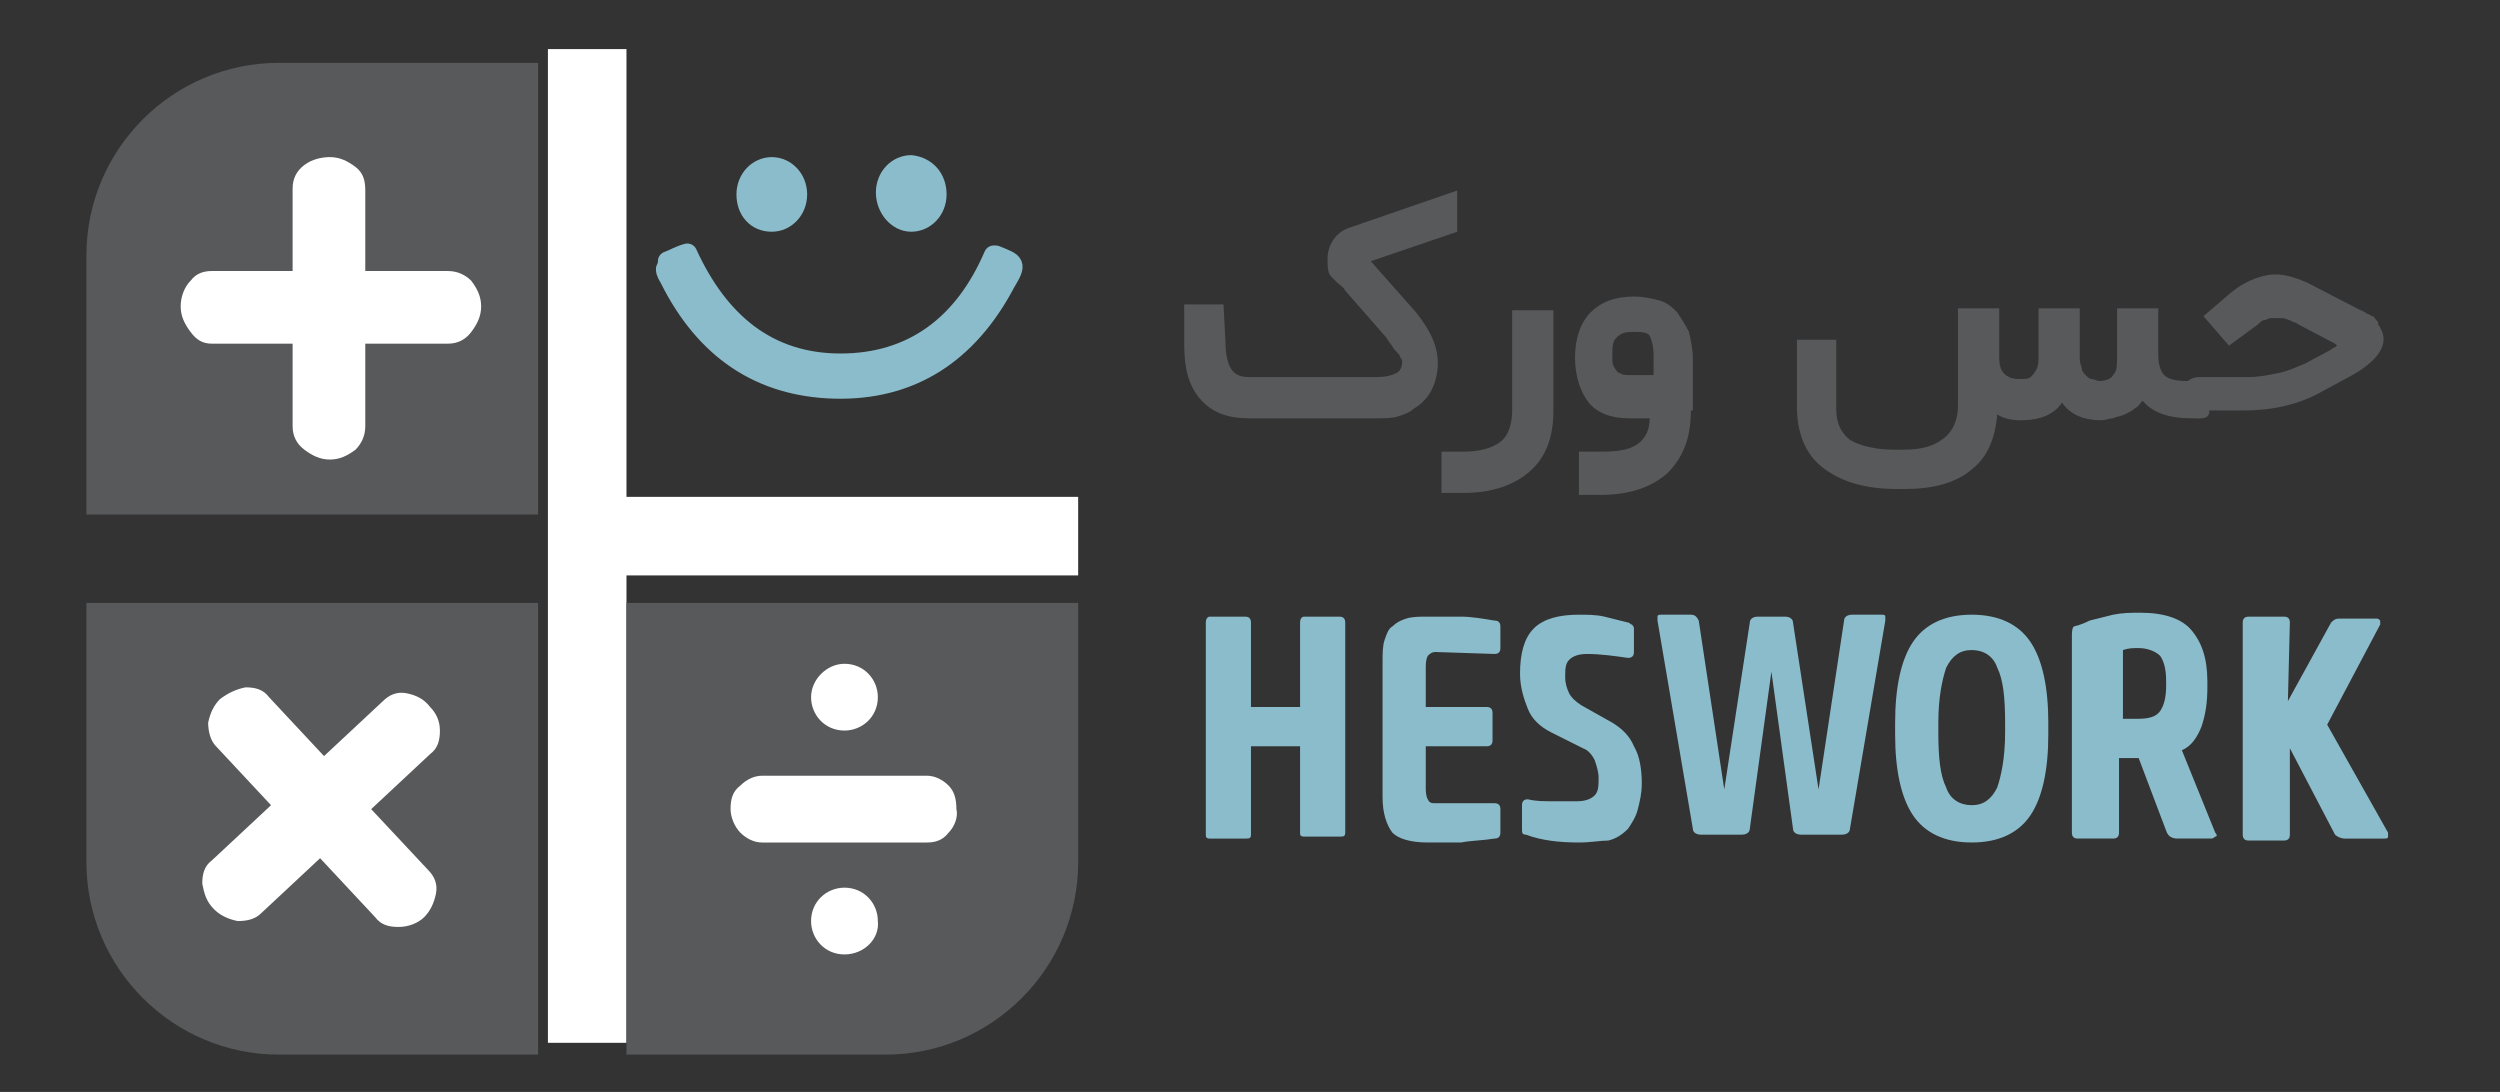 <?xml version="1.0" encoding="utf-8"?>
<!-- Generator: Adobe Illustrator 27.9.0, SVG Export Plug-In . SVG Version: 6.00 Build 0)  -->
<svg version="1.1" id="Layer_1" xmlns="http://www.w3.org/2000/svg" xmlns:xlink="http://www.w3.org/1999/xlink" x="0px" y="0px"
	 viewBox="0 0 127.3 55.6" style="enable-background:new 0 0 127.3 55.6;" xml:space="preserve">
<rect x="0" y="0" width="127.3" height="55.6" fill="#333333" stroke="none"/>
<style type="text/css">
	.st0{fill:#8BBCCB;}
	.st1{fill:#58595B;}
	.st2{fill:none;stroke:#FFFFFF;stroke-width:4;stroke-linecap:square;stroke-miterlimit:10;}
	.st3{fill:#8BBCCB;stroke:#8BBCCB;stroke-linecap:round;stroke-linejoin:round;stroke-miterlimit:10;}
	.st4{fill:#FFFFFF;}
</style>
<g>
	<g>
		<path class="st0" d="M66.2,38h-2.5v4.5c0,0.2-0.1,0.2-0.3,0.2h-1.8c-0.2,0-0.2-0.1-0.2-0.2V31.7c0-0.2,0.1-0.3,0.2-0.3h1.8
			c0.2,0,0.3,0.1,0.3,0.3V36h2.5v-4.3c0-0.2,0.1-0.3,0.2-0.3h1.8c0.2,0,0.3,0.1,0.3,0.3v10.7c0,0.2-0.1,0.2-0.3,0.2h-1.8
			c-0.2,0-0.2-0.1-0.2-0.2V38z"/>
		<path class="st0" d="M73.1,33.2c-0.2,0-0.3,0.1-0.4,0.2c-0.1,0.2-0.1,0.4-0.1,0.7V36h3.1c0.2,0,0.3,0.1,0.3,0.3v1.4
			c0,0.2-0.1,0.3-0.3,0.3h-3.1v2c0,0.3,0,0.5,0.1,0.7s0.2,0.2,0.4,0.2h3c0.2,0,0.3,0.1,0.3,0.3v1.2c0,0.2-0.1,0.3-0.3,0.3
			c-0.6,0.1-1.2,0.1-1.7,0.2c-0.6,0-1.2,0-1.7,0c-0.9,0-1.5-0.2-1.8-0.5c-0.3-0.4-0.5-1-0.5-1.8v-6.9c0-0.4,0-0.8,0.1-1.1
			s0.2-0.6,0.4-0.7c0.2-0.2,0.4-0.3,0.7-0.4c0.3-0.1,0.7-0.1,1.1-0.1c0.6,0,1.1,0,1.7,0c0.5,0,1.1,0.1,1.7,0.2
			c0.2,0,0.3,0.1,0.3,0.3V33c0,0.2-0.1,0.3-0.3,0.3L73.1,33.2L73.1,33.2z"/>
		<path class="st0" d="M80.4,42.9c-1,0-1.9-0.1-2.7-0.4c-0.2,0-0.2-0.1-0.2-0.3V41c0-0.2,0.1-0.3,0.3-0.3c0.4,0.1,0.8,0.1,1.3,0.1
			c0.4,0,0.8,0,1.2,0c0.4,0,0.7-0.1,0.9-0.3c0.2-0.2,0.2-0.5,0.2-0.9c0-0.3-0.1-0.6-0.2-0.9c-0.1-0.2-0.3-0.5-0.6-0.6L79,37.3
			c-0.6-0.3-1-0.7-1.2-1.2s-0.4-1.1-0.4-1.8c0-1,0.2-1.8,0.7-2.3s1.3-0.7,2.3-0.7c0.4,0,0.9,0,1.3,0.1s0.8,0.2,1.2,0.3
			c0.1,0,0.1,0.1,0.2,0.1c0,0,0.1,0.1,0.1,0.2v1.2c0,0.2-0.1,0.3-0.3,0.3c-0.7-0.1-1.4-0.2-2.1-0.2c-0.4,0-0.7,0.1-0.9,0.3
			c-0.2,0.2-0.2,0.5-0.2,0.9c0,0.3,0.1,0.6,0.2,0.8s0.3,0.4,0.6,0.6l1.6,0.9c0.5,0.3,0.9,0.7,1.1,1.2c0.3,0.5,0.4,1.2,0.4,1.9
			c0,0.5-0.1,0.9-0.2,1.3c-0.1,0.4-0.3,0.7-0.5,1c-0.3,0.3-0.6,0.5-1,0.6C81.5,42.8,81,42.9,80.4,42.9z"/>
		<path class="st0" d="M90.9,31.4c0.2,0,0.4,0.1,0.4,0.3l1.3,8.5l1.3-8.6c0-0.2,0.2-0.3,0.4-0.3h1.5c0.1,0,0.2,0,0.2,0.1
			s0,0.2,0,0.2l-1.8,10.6c0,0.2-0.2,0.3-0.4,0.3h-2.1c-0.2,0-0.4-0.1-0.4-0.3l-1.1-8l-1.1,8c0,0.2-0.2,0.3-0.4,0.3h-2.1
			c-0.2,0-0.4-0.1-0.4-0.3l-1.8-10.6c0-0.1,0-0.2,0-0.2c0-0.1,0.1-0.1,0.2-0.1h1.5c0.2,0,0.3,0.1,0.4,0.3l1.3,8.6l1.3-8.5
			c0-0.2,0.2-0.3,0.4-0.3C89.5,31.4,90.9,31.4,90.9,31.4z"/>
		<path class="st0" d="M100.4,42.9c-1.4,0-2.4-0.5-3-1.4s-0.9-2.3-0.9-4.1v-0.6c0-1.8,0.3-3.2,0.9-4.1c0.6-0.9,1.6-1.4,3-1.4
			s2.4,0.5,3,1.4c0.6,0.9,0.9,2.3,0.9,4.1v0.6c0,1.8-0.3,3.2-0.9,4.1S101.8,42.9,100.4,42.9z M102.1,36.8c0-1.3-0.1-2.2-0.4-2.8
			c-0.2-0.6-0.7-0.9-1.3-0.9c-0.6,0-1,0.3-1.3,0.9c-0.2,0.6-0.4,1.5-0.4,2.8v0.5c0,1.3,0.1,2.2,0.4,2.8c0.2,0.6,0.7,0.9,1.3,0.9
			c0.6,0,1-0.3,1.3-0.9c0.2-0.6,0.4-1.5,0.4-2.8V36.8z"/>
		<path class="st0" d="M106.4,31.6c0.4-0.1,0.8-0.2,1.2-0.3c0.5-0.1,0.9-0.1,1.4-0.1c1.2,0,2.1,0.3,2.6,0.9c0.5,0.6,0.8,1.4,0.8,2.6
			V35c0,0.8-0.1,1.4-0.3,2c-0.2,0.5-0.5,1-1,1.2l1.7,4.2c0.1,0.1,0.1,0.2,0,0.2c0,0-0.1,0.1-0.2,0.1h-1.7c-0.3,0-0.5-0.1-0.6-0.4
			l-1.4-3.7c-0.2,0-0.3,0-0.5,0s-0.3,0-0.5,0v3.8c0,0.2-0.1,0.3-0.3,0.3h-1.8c-0.2,0-0.3-0.1-0.3-0.3v-9.9c0-0.3,0-0.5,0.1-0.6
			C106,31.8,106.2,31.7,106.4,31.6z M108.1,36.6c0.1,0,0.3,0,0.4,0s0.2,0,0.4,0c0.5,0,0.9-0.1,1.1-0.4c0.2-0.3,0.3-0.7,0.3-1.3v-0.2
			c0-0.6-0.1-1-0.3-1.3c-0.2-0.2-0.6-0.4-1.1-0.4c-0.3,0-0.5,0-0.8,0.1V36.6z"/>
		<path class="st0" d="M116.5,35.7l2.2-4c0.1-0.1,0.2-0.2,0.4-0.2h1.9c0.1,0,0.1,0,0.2,0.1c0,0.1,0,0.1,0,0.2l-2.7,5.1l3.1,5.5
			c0,0.1,0,0.1,0,0.2c0,0.1-0.1,0.1-0.2,0.1h-2c-0.2,0-0.4-0.1-0.5-0.2l-2.3-4.4v4.4c0,0.2-0.1,0.3-0.3,0.3h-1.8
			c-0.2,0-0.3-0.1-0.3-0.3V31.7c0-0.2,0.1-0.3,0.3-0.3h1.8c0.2,0,0.3,0.1,0.3,0.3L116.5,35.7L116.5,35.7z"/>
	</g>
</g>
<g>
	<path class="st1" d="M62.4,17.4c0,0.6,0.1,1.1,0.3,1.4s0.5,0.4,0.9,0.4h6.5c0.5,0,0.8-0.1,1-0.2s0.3-0.3,0.3-0.6c0,0,0-0.1-0.1-0.2
		c0-0.1-0.1-0.2-0.3-0.4c-0.1-0.2-0.3-0.4-0.4-0.6l-2.1-2.4c-0.1-0.2-0.3-0.3-0.4-0.4c-0.1-0.1-0.2-0.2-0.3-0.3
		c-0.2-0.2-0.2-0.5-0.2-0.9s0.1-0.7,0.3-1c0.2-0.3,0.5-0.5,0.8-0.6l5.5-1.9v2.1l-4.4,1.5l2.3,2.6c0.8,1,1.2,1.9,1.1,2.9
		c-0.1,0.9-0.5,1.6-1.2,2c-0.2,0.2-0.5,0.3-0.8,0.4s-0.7,0.1-1.1,0.1h-6.5c-1.1,0-1.9-0.3-2.5-1s-0.8-1.6-0.8-2.8v-2h2L62.4,17.4
		L62.4,17.4z"/>
	<path class="st1" d="M74.5,23c0.9,0,1.5-0.2,1.9-0.5s0.6-0.9,0.6-1.6v-5.1h2.1v5.1c0,1.4-0.4,2.4-1.2,3.1s-1.9,1.1-3.4,1.1h-1.1V23
		H74.5z"/>
	<path class="st1" d="M86.1,20.9c0,1.4-0.4,2.4-1.2,3.2c-0.8,0.7-1.9,1.1-3.4,1.1h-1.1V23h1.1c0.9,0,1.5-0.1,1.9-0.4
		s0.6-0.7,0.6-1.3h-1.1c-0.9,0-1.6-0.3-2-0.8s-0.7-1.3-0.7-2.3s0.3-1.8,0.8-2.3c0.5-0.5,1.2-0.8,2.2-0.8c0.5,0,0.9,0.1,1.3,0.2
		s0.7,0.4,0.9,0.6c0.2,0.3,0.4,0.6,0.6,1c0.1,0.4,0.2,0.9,0.2,1.4v2.6C86.2,20.9,86.1,20.9,86.1,20.9z M83.1,16.9
		c-0.4,0-0.6,0.1-0.8,0.3c-0.2,0.2-0.2,0.5-0.2,0.9c0,0.3,0,0.5,0.1,0.6c0.1,0.2,0.2,0.3,0.3,0.3c0.1,0.1,0.3,0.1,0.5,0.1h1.2v-1
		c0-0.5-0.1-0.8-0.2-1S83.5,16.9,83.1,16.9z"/>
	<path class="st1" d="M112.1,21.3h-0.5c-1.2,0-2-0.3-2.5-0.9c-0.1,0.1-0.2,0.3-0.4,0.4c-0.1,0.1-0.3,0.2-0.5,0.3
		c-0.2,0.1-0.4,0.1-0.6,0.2c-0.2,0-0.4,0.1-0.6,0.1c-0.9,0-1.6-0.3-2-0.9c-0.4,0.6-1.1,0.9-2.1,0.9c-0.5,0-0.9-0.1-1.2-0.3
		c-0.1,1.2-0.5,2.2-1.3,2.8c-0.8,0.7-2,1-3.4,1h-0.2h-0.2c-1.7,0-2.9-0.4-3.8-1.1s-1.3-1.8-1.3-3.1v-2.1v-1.3h2v3.5
		c0,0.7,0.2,1.2,0.7,1.6c0.5,0.3,1.3,0.5,2.3,0.5h0.2h0.2c1,0,1.6-0.2,2.1-0.6c0.4-0.3,0.7-0.9,0.7-1.6v-5h2.1V18
		c0,0.3,0,0.6,0.1,0.8c0.1,0.2,0.2,0.3,0.4,0.4c0.2,0.1,0.4,0.1,0.6,0.1s0.4,0,0.5-0.1s0.2-0.2,0.3-0.4c0.1-0.2,0.1-0.4,0.1-0.7
		v-2.4h2.1v2.4c0,0.2,0,0.4,0.1,0.6c0,0.2,0.1,0.3,0.2,0.4s0.2,0.2,0.3,0.2c0.1,0,0.3,0.1,0.4,0.1c0.3,0,0.6-0.1,0.7-0.3
		c0.2-0.2,0.2-0.5,0.2-1v-2.4h2.1v2.4c0,0.4,0.1,0.8,0.3,1c0.2,0.2,0.6,0.3,1.1,0.3h0.4c0.3,0,0.5,0.3,0.5,1v0.1
		C112.7,20.9,112.5,21.3,112.1,21.3z"/>
	<path class="st1" d="M112,21.3c-0.3,0-0.5-0.1-0.7-0.3c-0.2-0.2-0.2-0.4-0.2-0.7v-0.1c0-0.3,0.1-0.5,0.2-0.7
		c0.2-0.2,0.4-0.3,0.7-0.3h2.5c0.5,0,1-0.1,1.5-0.2s0.9-0.3,1.4-0.5l1.3-0.7c0.1-0.1,0.2-0.1,0.3-0.2l-0.1-0.1l-1.9-1
		c-0.1-0.1-0.3-0.1-0.4-0.2c-0.1,0-0.2-0.1-0.4-0.1c-0.1,0-0.2,0-0.3,0c-0.1,0-0.2,0-0.3,0c-0.1,0-0.2,0.1-0.3,0.1
		c-0.1,0-0.2,0.1-0.3,0.2l-1.5,1.1l-1.3-1.5l1.4-1.2c0.6-0.5,1.3-0.8,1.9-0.9c0.7-0.1,1.3,0.1,2,0.4l2.7,1.4c0.1,0,0.2,0.1,0.2,0.1
		c0.1,0,0.1,0.1,0.2,0.1s0.1,0.1,0.2,0.1s0.1,0.1,0.2,0.2s0.1,0.1,0.1,0.2s0.1,0.1,0.1,0.2c0.5,0.8-0.1,1.7-1.6,2.5l-1.3,0.7
		c-1.2,0.7-2.6,1-4,1H112V21.3z"/>
</g>
<line class="st2" x1="52.9" y1="27.3" x2="31" y2="27.3"/>
<line class="st2" x1="29.9" y1="4.5" x2="29.9" y2="51.1"/>
<path class="st3" d="M34,13.3c0.3-0.1,0.6-0.3,1-0.4c1.6,3.5,4.1,5.6,7.8,5.6s6.3-2,7.8-5.5c0.1,0,0.1,0,0.1,0
	c1,0.4,1.1,0.4,0.5,1.4c-1.9,3.6-4.8,5.5-8.7,5.4c-3.8-0.1-6.6-2-8.4-5.6c-0.1-0.2-0.2-0.3-0.2-0.5C34,13.5,34,13.4,34,13.3z"/>
<path class="st3" d="M39.3,11.3c-0.8,0-1.3-0.6-1.3-1.4c0-0.8,0.6-1.4,1.3-1.4s1.3,0.6,1.3,1.4S40,11.3,39.3,11.3z"/>
<path class="st3" d="M47.7,9.9c0,0.8-0.6,1.4-1.3,1.4s-1.3-0.7-1.3-1.5s0.6-1.4,1.3-1.4C47.2,8.5,47.7,9.1,47.7,9.9z"/>
<path class="st1" d="M31.9,30.7v23h13.2c5.4,0,9.8-4.4,9.8-9.8V30.7H31.9z"/>
<g>
	<path class="st1" d="M27.4,26.2v-23H14.2c-5.4,0-9.8,4.4-9.8,9.8v13.2H27.4z"/>
	<path class="st1" d="M4.4,30.7v13.2c0,5.4,4.4,9.8,9.8,9.8h13.2v-23H4.4z"/>
</g>
<path class="st4" d="M43,33.8c1,0,1.7,0.8,1.7,1.7c0,1-0.8,1.7-1.7,1.7c-1,0-1.7-0.8-1.7-1.7S42.1,33.8,43,33.8z"/>
<path class="st4" d="M21.8,44.3c0.3,0.3,0.5,0.7,0.4,1.2s-0.3,0.9-0.6,1.2c-0.3,0.3-0.8,0.5-1.3,0.5s-0.9-0.1-1.2-0.5l-2.8-3l-3,2.8
	c-0.3,0.3-0.7,0.4-1.2,0.4c-0.5-0.1-0.9-0.3-1.2-0.6c-0.4-0.4-0.5-0.8-0.6-1.3c0-0.5,0.1-0.9,0.5-1.2l3-2.8L11,38
	c-0.3-0.3-0.4-0.8-0.4-1.2c0.1-0.5,0.3-0.9,0.6-1.2c0.4-0.3,0.8-0.5,1.3-0.6c0.5,0,0.9,0.1,1.2,0.5l2.8,3l3-2.8
	c0.3-0.3,0.7-0.5,1.2-0.4s0.9,0.3,1.2,0.7c0.3,0.3,0.5,0.7,0.5,1.2s-0.1,0.9-0.5,1.2l-3,2.8L21.8,44.3z"/>
<path class="st4" d="M43,48.6c-1,0-1.7-0.8-1.7-1.7c0-1,0.8-1.7,1.7-1.7c1,0,1.7,0.8,1.7,1.7C44.8,47.8,44,48.6,43,48.6z"/>
<path class="st4" d="M48.3,42.4c-0.3,0.4-0.7,0.5-1.1,0.5h-8.4c-0.4,0-0.8-0.2-1.1-0.5s-0.5-0.8-0.5-1.2c0-0.5,0.1-0.9,0.5-1.2
	c0.3-0.3,0.7-0.5,1.1-0.5h8.4c0.4,0,0.8,0.2,1.1,0.5s0.4,0.7,0.4,1.2C48.8,41.6,48.6,42.1,48.3,42.4z"/>
<path class="st4" d="M24,16.9c-0.3,0.4-0.7,0.6-1.2,0.6h-4.2v4.2c0,0.5-0.2,0.9-0.5,1.2c-0.4,0.3-0.8,0.5-1.3,0.5s-0.9-0.2-1.3-0.5
	s-0.6-0.7-0.6-1.2v-4.2h-4.1c-0.5,0-0.8-0.2-1.1-0.6c-0.3-0.4-0.5-0.8-0.5-1.3s0.2-1,0.5-1.3c0.3-0.4,0.7-0.5,1.1-0.5h4.1V9.6
	c0-0.5,0.2-0.9,0.6-1.2C15.9,8.1,16.4,8,16.8,8c0.5,0,0.9,0.2,1.3,0.5s0.5,0.7,0.5,1.2v4.1h4.2c0.5,0,0.9,0.2,1.2,0.5
	c0.3,0.4,0.5,0.8,0.5,1.3C24.5,16.1,24.3,16.5,24,16.9z"/>
</svg>
